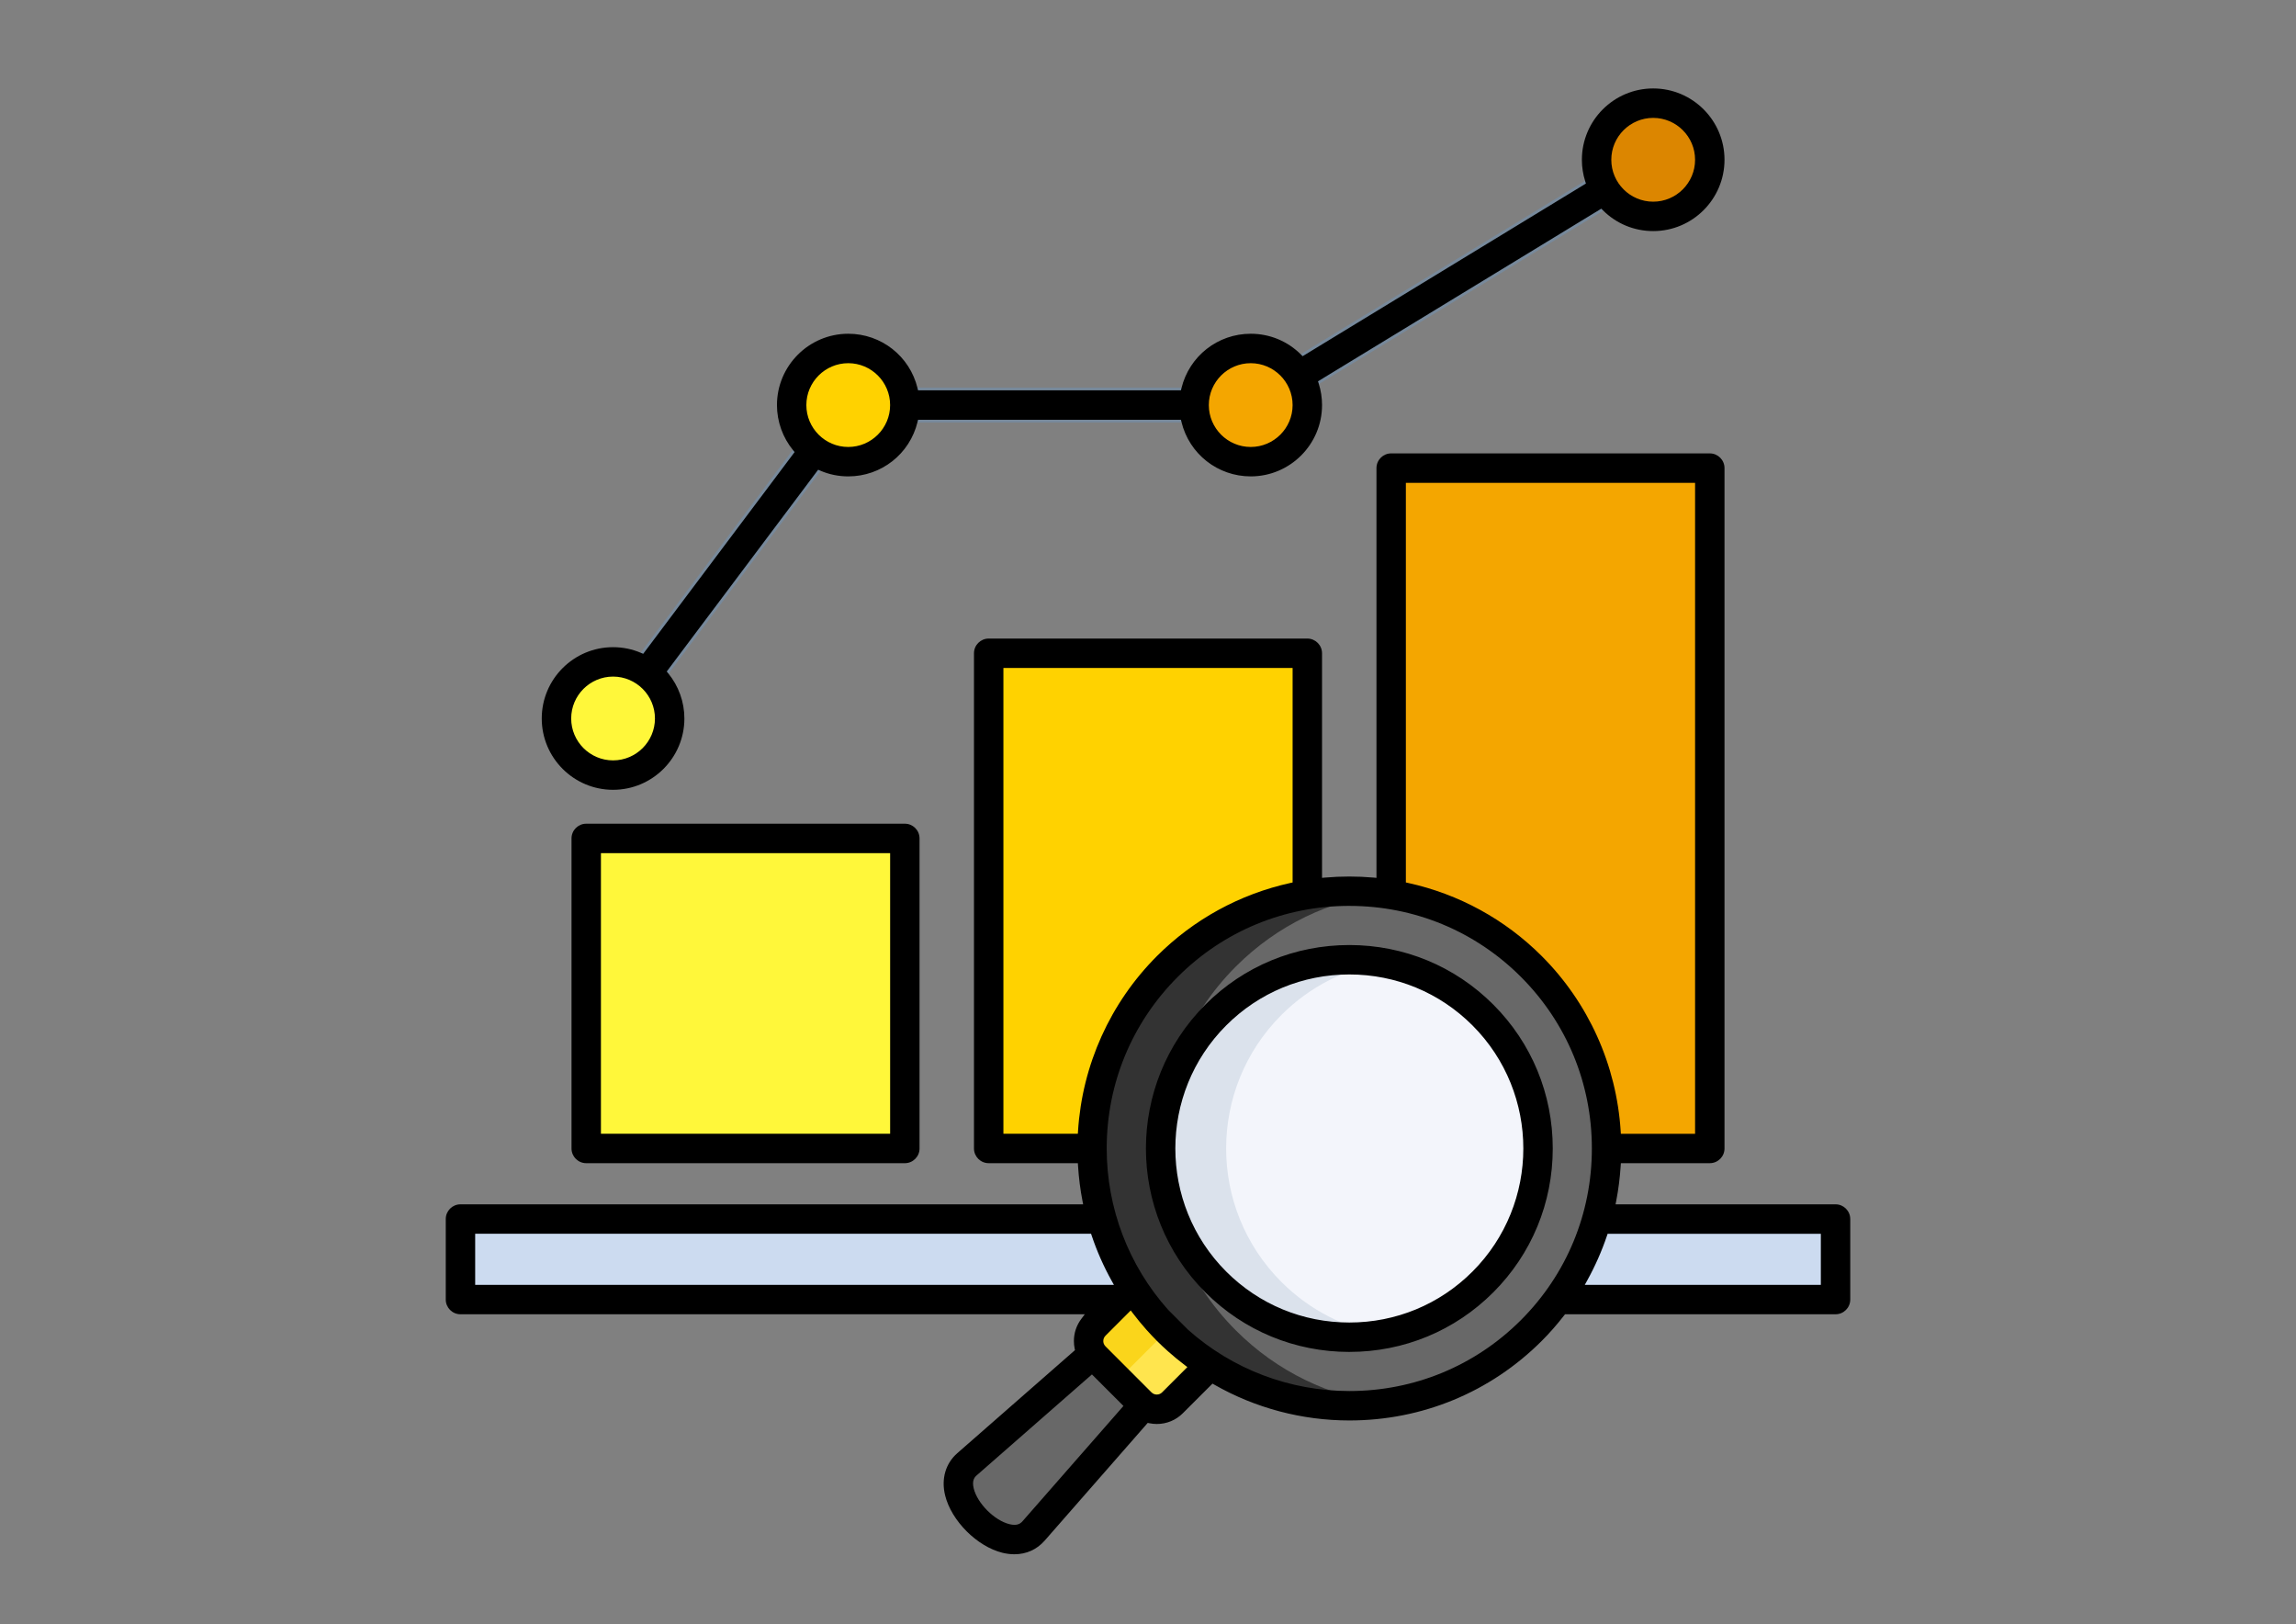 <?xml version="1.0" encoding="UTF-8"?><svg id="_レイヤー_2" xmlns="http://www.w3.org/2000/svg" xmlns:xlink="http://www.w3.org/1999/xlink" viewBox="0 0 164 116"><rect x="0" y="0" width="164" height="116" fill="#808080" stroke="none"/><defs><style>.cls-1{fill:none;}.cls-2,.cls-3,.cls-4,.cls-5,.cls-6,.cls-7,.cls-8,.cls-9{fill-rule:evenodd;}.cls-2,.cls-10{fill:#ffd200;}.cls-3{fill:#fad51b;}.cls-4{fill:#f3f5fb;}.cls-5{fill:#686868;}.cls-11{fill:#ccdbf0;}.cls-7{fill:#77899b;}.cls-12{fill:#dc8600;}.cls-13{fill:#f4a600;}.cls-8,.cls-14{fill:#fff73a;}.cls-9{fill:#ffe54e;}.cls-15{fill:#dbe2ec;}.cls-16{fill:#333;}.cls-17{clip-path:url(#clippath);}</style><clipPath id="clippath"><rect class="cls-1" width="164" height="116"/></clipPath></defs><g id="_背景"><g class="cls-17"><path class="cls-13" d="M99.368,33.431h22.759v48.588h-22.759v-48.588Z"/><path class="cls-10" d="M70.621,46.654h22.759v35.365h-22.759v-35.365Z"/><path class="cls-14" d="M41.873,59.877h22.759v22.142h-22.759l0-22.142Z"/><path class="cls-11" d="M32.889,87.059h98.221v5.75H32.889l0-5.75Z"/><path class="cls-7" d="M42.793,50.565l16.799-22.384c.245-.326.618-.498.997-.499v-.005h28.403l28.443-17.332,1.3,2.131-28.672,17.472c-.205.146-.455.232-.725.232h-28.129l-16.421,21.881-1.994-1.495-0.0 0Z"/><path class="cls-8" d="M43.79,55.356c2.227,0,4.043-1.816,4.043-4.043,0-2.227-1.816-4.043-4.043-4.043-2.227,0-4.043,1.816-4.043,4.043,0,2.227,1.816,4.043,4.043,4.043v-0Z"/><path class="cls-2" d="M60.589,32.971c2.227,0,4.043-1.816,4.043-4.043,0-2.227-1.816-4.043-4.043-4.043-2.227,0-4.043,1.816-4.043,4.043,0,2.227,1.816,4.043,4.043,4.043h0Z"/><circle class="cls-13" cx="89.361" cy="28.934" r="4.044"/><circle class="cls-12" cx="118.074" cy="11.419" r="4.042"/><path class="cls-5" d="M69.071,104.572l12.749-11.162,1.586,1.586,1.586,1.586-11.162,12.749c-2.074,2.368-7.127-2.685-4.758-4.758l-0-0Z"/><path class="cls-3" d="M81.51,100.184l-3.293-3.293c-.615-.615-.615-1.622,0-2.237l5.262-5.262,5.53,5.53-5.262,5.262c-.615.615-1.622.615-2.237,0Z"/><path class="cls-9" d="M81.51,100.184l-1.647-1.647,6.381-6.381,2.765,2.765-5.262,5.262c-.615.615-1.622.615-2.237,0h-0Z"/><circle class="cls-16" cx="96.381" cy="82.02" r="18.383"/><path class="cls-5" d="M109.38,69.021c-2.965-2.965-6.692-4.704-10.55-5.22-3.858.516-7.585,2.255-10.55,5.22-7.179,7.179-7.179,18.818,0,25.997,2.965,2.965,6.692,4.704,10.55,5.22,3.858-.516,7.585-2.255,10.55-5.22,7.179-7.179,7.179-18.819,0-25.997Z"/><circle class="cls-15" cx="96.381" cy="82.02" r="13.485"/><path class="cls-4" d="M105.917,72.484c-2.035-2.035-4.558-3.283-7.193-3.745-2.634.462-5.158,1.71-7.193,3.745-5.266,5.266-5.266,13.805,0,19.071,2.035,2.035,4.558,3.283,7.193,3.745,2.634-.462,5.158-1.71,7.193-3.745,5.266-5.266,5.266-13.805,0-19.071h0Z"/><path class="cls-6" d="M72.447,111c-.266,0-.548-.035-.837-.104-1.817-.445-3.658-2.286-4.102-4.104-.288-1.176.03-2.273.871-3.011l8.405-7.358-.023-.114c-.036-.177-.054-.356-.054-.535,0-.578.185-1.129.536-1.592l.243-.321h-44.595c-.58,0-1.051-.472-1.051-1.051v-5.75c0-.579.471-1.05,1.051-1.05h44.476l-.046-.238c-.157-.804-.264-1.648-.319-2.513l-.012-.188h-6.369c-.58,0-1.051-.472-1.051-1.051v-35.365c0-.579.471-1.051,1.051-1.051h22.759c.58,0,1.051.472,1.051,1.051v16.039l.218-.02c.571-.05,1.152-.075,1.726-.075s1.155.025,1.726.075l.218.02v-29.263c0-.579.471-1.051,1.05-1.051h22.759c.58,0,1.051.472,1.051,1.051v48.589c0,.579-.471,1.051-1.051,1.051h-6.353l-.012.188c-.055.862-.163,1.708-.32,2.513l-.046.238h15.713c.58,0,1.051.471,1.051,1.05v5.75c0,.579-.471,1.051-1.05,1.051h-19.324l-.06.077c-.521.671-1.045,1.268-1.603,1.825-3.664,3.664-8.544,5.682-13.741,5.682-3.384,0-6.719-.884-9.645-2.556l-.132-.075-2.115,2.113c-.495.496-1.156.77-1.861.77-.182,0-.361-.019-.536-.055l-.114-.022-7.358,8.404c-.559.639-1.31.977-2.173.977ZM69.763,105.363c-.11.099-.362.322-.214.93.263,1.076,1.483,2.296,2.561,2.56.125.03.242.046.346.046.353,0,.507-.173.581-.257l7.21-8.234-2.251-2.251-8.232,7.207ZM78.96,95.398c-.098.098-.153.231-.153.375,0,.084.02.244.154.376l3.292,3.293c.134.133.292.152.375.152.144,0,.277-.054.375-.152l1.809-1.809-.182-.139c-.411-.312-.812-.64-1.204-.99-.267-.24-.531-.487-.788-.742-.255-.258-.502-.52-.743-.788-.349-.391-.676-.792-.989-1.203l-.139-.183-1.809,1.81ZM96.382,64.695c-4.634,0-8.987,1.801-12.256,5.07-3.273,3.273-5.076,7.625-5.076,12.255,0,4.255,1.556,8.344,4.379,11.512l1.432,1.434c3.175,2.825,7.265,4.377,11.524,4.377h.001c4.633,0,8.983-1.799,12.251-5.066,3.268-3.269,5.067-7.62,5.067-12.255,0-4.636-1.8-8.987-5.067-12.256-3.269-3.27-7.621-5.07-12.255-5.07ZM114.785,88.248c-.373,1.104-.851,2.186-1.421,3.215l-.165.297h16.861v-3.648h-15.229l-.046.137ZM33.941,91.76h45.624l-.165-.297c-.572-1.029-1.05-2.111-1.421-3.215l-.046-.137h-43.992v3.648ZM100.419,63.022l.157.034c3.624.794,6.925,2.6,9.547,5.222,3.337,3.337,5.34,7.778,5.64,12.504l.012.188h5.302v-46.487h-20.658l-0,28.54ZM71.672,80.97h5.317l.012-.188c.298-4.725,2.301-9.165,5.639-12.504,2.619-2.617,5.915-4.423,9.532-5.22l.157-.034v-15.318h-20.657v33.264ZM96.382,96.55c-3.888,0-7.538-1.509-10.279-4.25-5.668-5.668-5.668-14.891,0-20.559,2.741-2.741,6.391-4.25,10.279-4.25,3.887,0,7.538,1.509,10.278,4.25,2.742,2.741,4.251,6.392,4.251,10.279s-1.51,7.538-4.251,10.279c-2.739,2.741-6.389,4.25-10.278,4.25ZM96.382,69.592c-3.326,0-6.449,1.292-8.793,3.637-4.848,4.848-4.848,12.736,0,17.585,2.345,2.345,5.467,3.636,8.792,3.636s6.448-1.291,8.793-3.636c4.847-4.849,4.847-12.737,0-17.585-2.345-2.345-5.468-3.637-8.793-3.637ZM41.873,83.071c-.579,0-1.05-.472-1.05-1.051v-22.143c0-.579.471-1.051,1.05-1.051h22.758c.58,0,1.051.472,1.051,1.051v22.143c0,.579-.471,1.051-1.051,1.051h-22.758ZM42.924,80.97h20.657v-20.04h-20.657v20.04ZM43.79,56.406c-2.809,0-5.094-2.285-5.094-5.094s2.285-5.093,5.094-5.093c.697,0,1.373.139,2.008.413l.145.062,10.815-14.409-.1-.121c-.749-.91-1.161-2.06-1.161-3.235,0-2.809,2.285-5.094,5.094-5.094,2.356,0,4.391,1.599,4.948,3.889l.037.153h18.776l.037-.153c.558-2.289,2.592-3.889,4.949-3.889,1.358,0,2.636.529,3.597,1.492l.111.111,20.235-12.33-.048-.149c-.16-.502-.241-1.023-.241-1.55,0-2.809,2.285-5.093,5.094-5.093s5.093,2.284,5.093,5.093-2.285,5.094-5.093,5.094c-1.358,0-2.636-.529-3.597-1.49l-.111-.111-20.235,12.33.048.149c.16.501.241,1.021.241,1.548,0,2.809-2.285,5.093-5.093,5.093-2.357,0-4.392-1.6-4.949-3.889l-.037-.153h-18.777l-.037.153c-.556,2.29-2.59,3.889-4.948,3.889-.699,0-1.374-.139-2.007-.413l-.145-.062-10.815,14.41.1.121c.749.91,1.161,2.059,1.161,3.234,0,2.809-2.285,5.094-5.093,5.094ZM43.79,48.32c-1.649,0-2.991,1.343-2.991,2.992s1.342,2.992,2.991,2.992c1.65,0,2.992-1.343,2.992-2.992s-1.342-2.992-2.992-2.992ZM89.337,25.938c-1.649,0-2.992,1.343-2.992,2.992s1.342,2.991,2.992,2.991c1.65,0,2.992-1.342,2.992-2.991s-1.342-2.992-2.992-2.992ZM60.589,25.938c-1.65,0-2.992,1.343-2.992,2.992s1.342,2.991,2.992,2.991c1.649,0,2.991-1.342,2.991-2.991s-1.342-2.992-2.991-2.992ZM118.085,8.419c-1.65,0-2.992,1.343-2.992,2.992s1.342,2.992,2.992,2.992,2.992-1.343,2.992-2.992-1.342-2.992-2.992-2.992Z"/></g></g></svg>